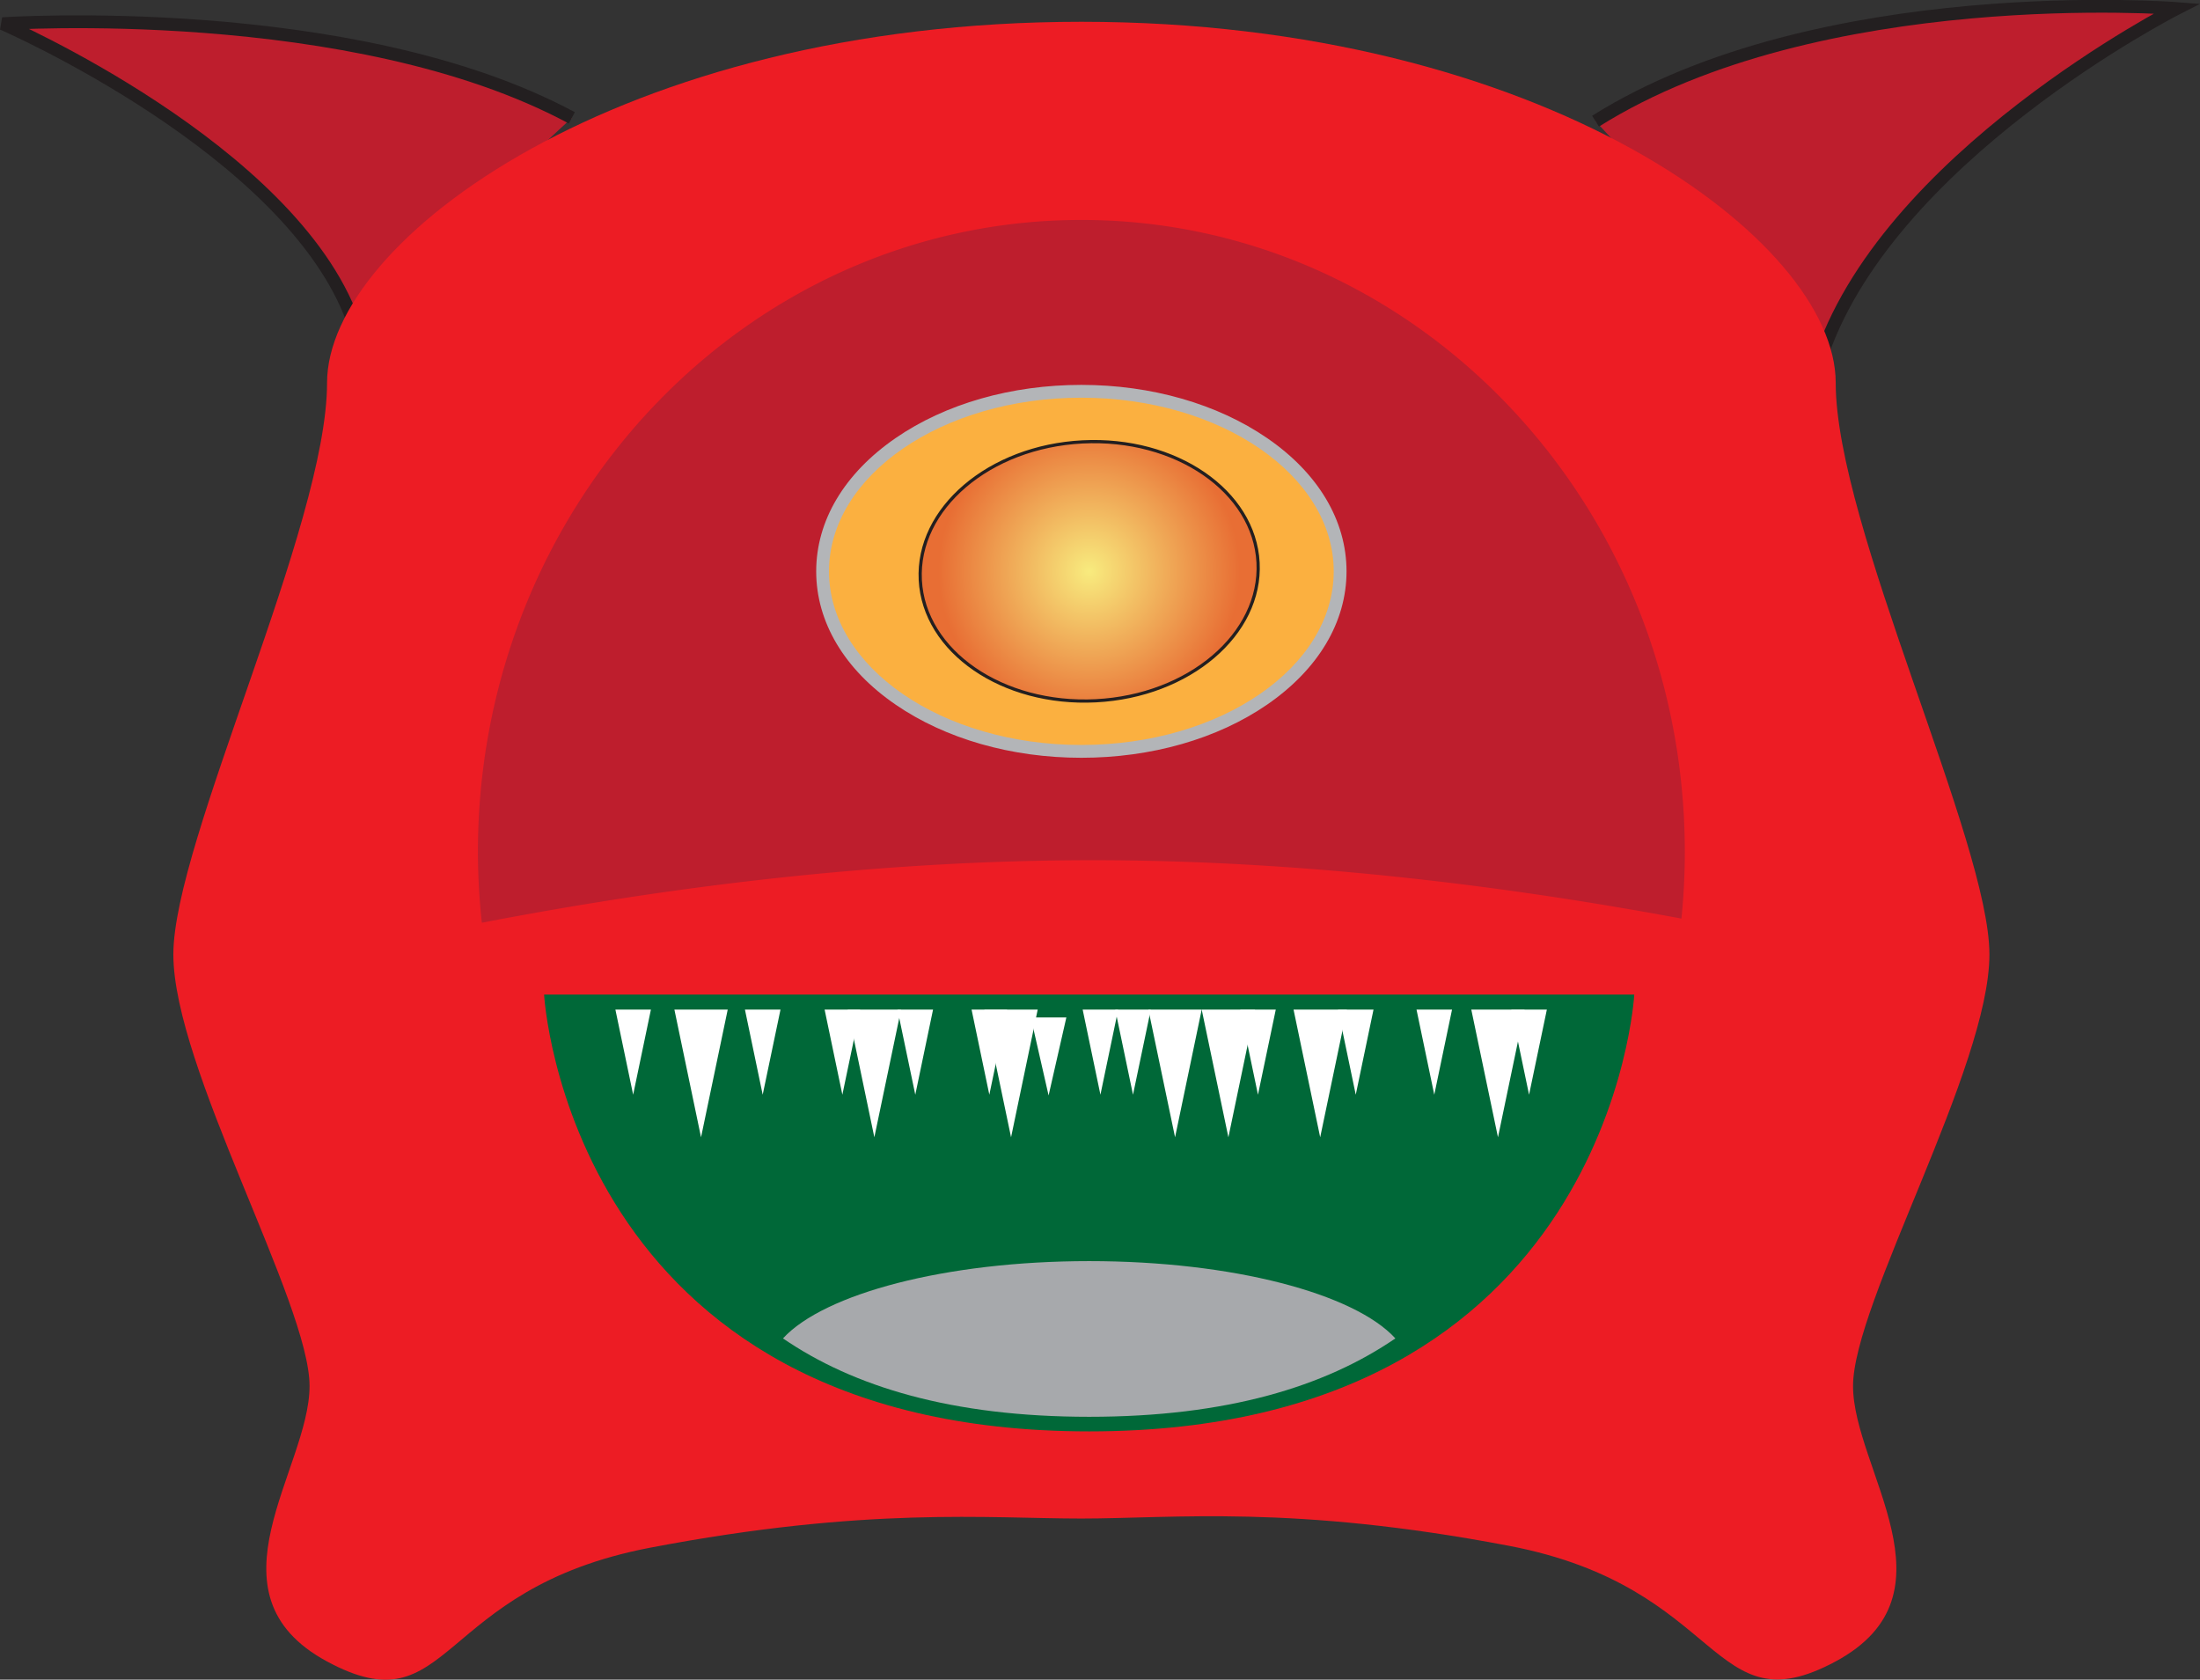 <?xml version="1.0" encoding="UTF-8"?>
<svg viewBox="0 0 515.26 393.37" xmlns="http://www.w3.org/2000/svg">
<rect x="0" y="0" width="515.26" height="393.37" fill="#333333" stroke="none"/>
<defs>
<style>.cls-1,.cls-6{fill:#be1e2d;}.cls-1,.cls-9{stroke:#231f20;}.cls-1{stroke-width:3px;}.cls-2{fill:#ed1c24;}.cls-3{fill:#006838;}.cls-4{fill:#a7a9ac;}.cls-5{fill:#fff;}.cls-7{fill:#fbb040;}.cls-8{fill:#b3b5b8;}.cls-9{stroke-width:0.75px;fill:url(#a);}</style>
<radialGradient id="a" cx="255.1" cy="133.81" r="35.28" gradientUnits="userSpaceOnUse">
<stop stop-color="#f8eb7e" offset="0"/>
<stop stop-color="#e86e34" offset="1"/>
</radialGradient>
</defs>
<g data-name="Layer 2">
<g data-name="ears lower">
<path class="cls-1" d="M426.05,85.1C441,37,509.82,2,509.82,2S426.05-4.55,373.69,28.38"/>
<path class="cls-1" d="M82.65,75.1C68.05,34.81.6,5.55.6,5.55S82.65,0,133.93,27.6"/>
</g>
<path class="cls-2" d="M253.26,355.64c-21.67,0-50.3-2.86-101,6.83S106,405,76.59,389.11,72.5,344,72.5,324.6,40.6,250,40.6,223.53s36-100.41,36-133.88S145.3,5.1,253.26,5.1,429.94,56.18,429.94,89.65s36,107.45,36,133.88S434,305.22,434,324.6s25.35,48.66-4.09,64.51-25.76-17.4-76.48-27.08S274.94,355.64,253.26,355.64Z"/>
<path class="cls-3" d="m382.76 232.92s-5.55 102.31-127.66 102.31-127.67-102.31-127.67-102.31z"/>
<path class="cls-4" d="m183.38 313.45c16.49 11.29 39.5 18.36 71.72 18.36s55.23-7.07 71.71-18.36c-9.58-10.49-38.06-18.1-71.71-18.1s-62.1 7.65-71.72 18.1z"/>
<polygon class="cls-5" points="157.95 236.44 164.19 266.35 170.44 236.44"/>
<polygon class="cls-5" points="198.54 236.44 204.78 266.35 211.03 236.44"/>
<polygon class="cls-5" points="268.96 236.44 275.21 266.35 281.45 236.44"/>
<polygon class="cls-5" points="230.55 236.44 236.8 266.35 243.04 236.44"/>
<polygon class="cls-5" points="281.45 236.44 287.7 266.35 293.94 236.44"/>
<polygon class="cls-5" points="302.96 236.44 309.2 266.35 315.45 236.44"/>
<polygon class="cls-5" points="344.59 236.44 350.84 266.35 357.08 236.44"/>
<polygon class="cls-5" points="353.96 236.44 358.12 256.38 362.29 236.44"/>
<polygon class="cls-5" points="331.76 236.44 335.92 256.38 340.08 236.44"/>
<polygon class="cls-5" points="290.47 236.44 294.63 256.38 298.8 236.44"/>
<polygon class="cls-5" points="193.13 236.44 197.29 256.38 201.46 236.44"/>
<polygon class="cls-5" points="144.13 236.44 148.29 256.38 152.45 236.44"/>
<polygon class="cls-5" points="174.47 236.44 178.63 256.38 182.8 236.44"/>
<polygon class="cls-5" points="210.2 236.44 214.37 256.38 218.53 236.44"/>
<polygon class="cls-5" points="227.55 236.44 231.71 256.38 235.88 236.44"/>
<polygon class="cls-5" points="261.2 236.44 265.36 256.38 269.53 236.44"/>
<polygon class="cls-5" points="253.57 236.44 257.73 256.38 261.89 236.44"/>
<polygon class="cls-5" points="241.43 238.29 245.59 256.55 249.75 238.29"/>
<polygon class="cls-5" points="313.37 236.44 317.53 256.38 321.69 236.44"/>
<path class="cls-6" d="m393.81 215.13c0.51-5.1 0.79-10.26 0.79-15.52 0-81.78-63.28-148.1-141.34-148.1s-141.33 66.32-141.33 148.1a157.71 157.71 0 0 0 0.92 16.49c43.87-8.44 93-14.64 143.06-14.64 48.09 0 95.35 5.75 137.9 13.67z"/>
<path class="cls-7" d="M253.26,176c-33.42,0-60.6-18.91-60.6-42.16s27.18-42.17,60.6-42.17,60.61,18.92,60.61,42.17S286.68,176,253.26,176Z"/>
<path class="cls-8" d="m253.26 93.14c32.64 0 59.11 18.22 59.11 40.67s-26.47 40.66-59.11 40.66-59.1-18.22-59.1-40.66 26.46-40.67 59.1-40.67m0-3c-16.38 0-31.83 4.42-43.49 12.45-12 8.26-18.61 19.35-18.61 31.22s6.61 23 18.61 31.22c11.66 8 27.11 12.44 43.49 12.44s31.84-4.42 43.5-12.44c12-8.26 18.61-19.35 18.61-31.22s-6.61-23-18.61-31.22c-11.66-8-27.11-12.45-43.5-12.45z"/>
<path class="cls-9" d="m294.65 131.76c-0.87-16.73-19.27-29.39-41.11-28.27s-38.86 15.61-38 32.35 19.26 29.4 41.11 28.28 38.86-15.61 38-32.36z"/>
</g>
</svg>

